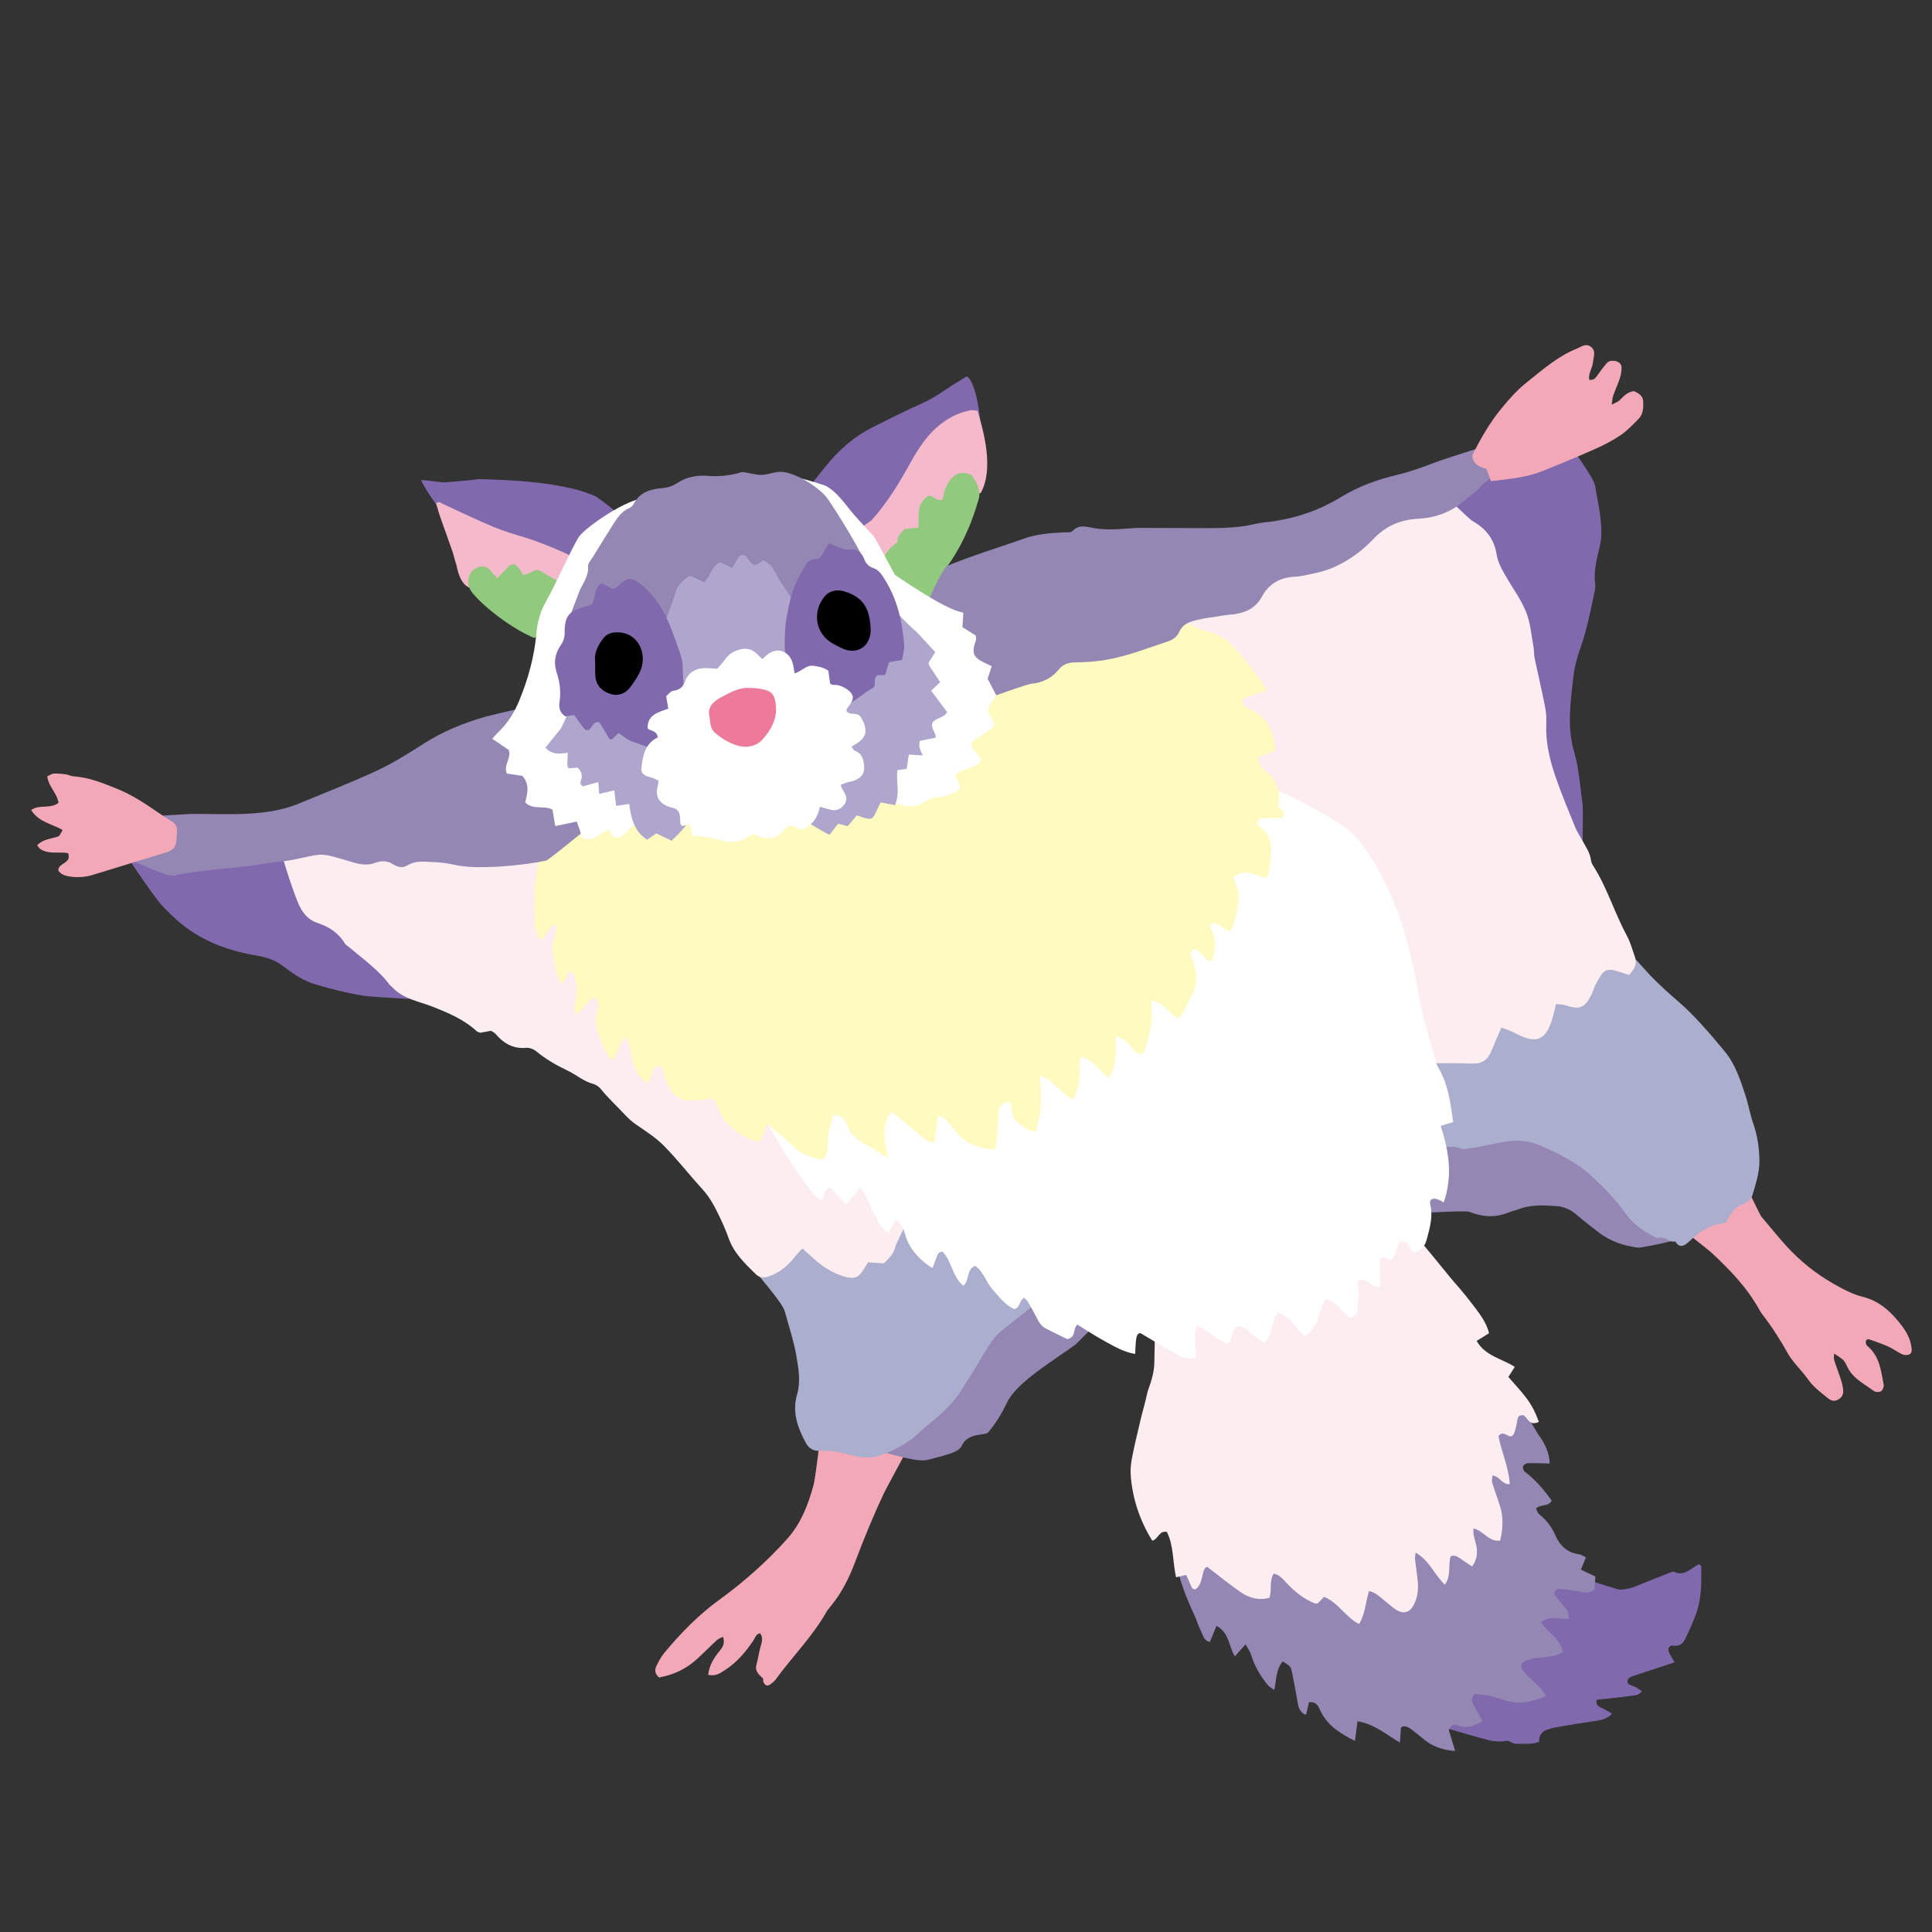<?xml version="1.0" encoding="iso-8859-1"?>
<!-- Generator: Adobe Illustrator 29.1.0, SVG Export Plug-In . SVG Version: 9.03 Build 55587)  -->
<svg version="1.1" id="&#x30EC;&#x30A4;&#x30E4;&#x30FC;_1"
	 xmlns="http://www.w3.org/2000/svg" xmlns:xlink="http://www.w3.org/1999/xlink" x="0px" y="0px" viewBox="0 0 283.46 283.46"
	 style="enable-background:new 0 0 283.46 283.46;" xml:space="preserve">
<rect x="0" y="0" width="283.46" height="283.46" fill="#333333" stroke="none"/>
<g>
	<path style="fill-rule:evenodd;clip-rule:evenodd;fill:#F3A8B8;" d="M103.902,245.72c0.191-1.523,0.919-2.579,1.733-3.567
		c0.47-0.567,0.731-1.128,0.452-1.999c-0.318,0.163-0.665,0.258-0.899,0.475c-0.999,0.916-1.945,1.891-2.948,2.804
		c-1.595,1.448-3.469,2.323-5.551,2.681c-0.618-0.523-0.666-1.112-0.379-1.69c0.331-0.671,0.688-1.355,1.164-1.926
		c2.408-2.895,5.007-5.563,8.09-7.802c3.592-2.606,6.921-5.569,9.899-8.877c2.056-2.284,3.14-5.087,3.921-8.022
		c0.307-1.152,1.384-10.682,1.74-11.86c1.238-0.234,16.754-2.189,16.667-2c-0.442,0.956-7.657,14.204-8.107,15.158
		c-1.574,3.332-2.965,6.739-4.264,10.19c-0.85,2.258-1.935,4.416-3.481,6.306c-0.238,0.292-0.493,0.577-0.679,0.9
		c-2.061,3.629-5.024,6.58-7.461,9.926c-0.215,0.295-0.534,0.525-0.835,0.745c-0.402,0.295-0.799,0.104-0.983-0.464
		c-0.045-0.137,0.044-0.359-0.032-0.436c-0.573-0.561-1.242-1.039-0.965-2.027c0.221-0.787,0.342-1.602,0.537-2.398
		c0.176-0.717,0.544-1.419,0.021-2.197c-0.614,0.055-0.733,0.634-0.995,1.029c-1.14,1.707-2.447,3.252-4.19,4.37
		C105.679,245.472,105.001,245.995,103.902,245.72z"/>
	<path style="fill-rule:evenodd;clip-rule:evenodd;fill:#8069AC;" d="M228.458,63.268c1.169,0.863,5.378,6.758,5.572,8.005
		c0.242,1.563,0.62,3.11,0.779,4.681c0.142,1.394,0.257,2.764-0.096,4.221c-0.433,1.794-0.914,3.646-0.671,5.567
		c0.073,0.575-0.112,1.194-0.235,1.781c-0.541,2.577-1.076,5.149-1.959,7.646c-0.474,1.338-0.852,2.746-1.009,4.152
		c-0.404,3.646-0.963,7.269,0.111,10.965c0.729,2.507,0.877,5.185,1.254,7.788c0.062,0.419-0.016,9.868-0.08,10.859
		c-0.81-1.536-7.971-9.215-8.333-10.333c-0.742-2.291-9.741-17.812-10-20.667c-0.226-2.484-3.748-24.245-4.334-24.666
		c1.437-1.442,9.293-5.765,11.334-6C224.559,66.835,228.066,63.4,228.458,63.268z"/>
	<path style="fill-rule:evenodd;clip-rule:evenodd;fill:#8069AC;" d="M209.125,239.267c1.907-0.705,16.474-9.123,16.667-9.666
		c0.474-0.029,11.33,3.604,11.773,3.616c0.925,0.027,1.776-0.204,2.622-0.559c1.593-0.666,3.205-1.284,4.812-1.912
		c0.202-0.08,0.477-0.206,0.632-0.131c1.267,0.617,2.139-0.186,3.071-0.799c0.184-0.12,0.383-0.216,0.563-0.315
		c0.137,0.116,0.338,0.205,0.34,0.296c0.011,2.255,0.088,4.528-0.662,6.694c-0.464,1.339-1.051,2.642-1.668,3.919
		c-0.33,0.684-0.814,1.192-1.784,1.031c-0.614-0.102-0.873,0.494-0.572,1.096c0.23,0.459,0.509,0.893,0.777,1.357
		c-2.16,0.71-4.213,1.383-6.26,2.064c-0.139,0.046-0.258,0.15-0.386,0.23c-0.329,0.202-0.36,0.768-0.03,0.942
		c0.329,0.173,0.695,0.274,1.026,0.445c0.261,0.134,0.491,0.323,0.869,0.579c-0.305,0.229-0.5,0.49-0.734,0.529
		c-0.96,0.162-1.932,0.264-2.9,0.377c-1.02,0.117-2.041,0.223-3.026,0.329c-0.169,0.875,0.374,1.016,0.847,1.242
		c0.46,0.221,0.893,0.497,1.418,0.792c-0.688,0.741-1.456,0.925-2.289,1.046c-2.004,0.291-4.002,0.629-6,0.969
		c-0.437,0.074-0.866,0.212-1.286,0.36c-0.797,0.28-1.155,0.882-1.121,1.746c-1.106,0.478-2.238,0.229-3.339,0.312
		c-0.616,0.047-0.994-0.595-1.683-0.419c-0.555,0.143-1.181,0.045-1.773,0.007c-0.803-0.053-14.538-4.091-15.237-4.845
		C204.394,250.342,209.462,240.301,209.125,239.267z"/>
	<path style="fill-rule:evenodd;clip-rule:evenodd;fill:#F3A8B8;" d="M269.098,198.588c-0.007,0.352-0.083,0.659-0.003,0.916
		c0.316,1.002,0.703,1.98,1.021,2.982c0.158,0.498,0.278,1.023,0.317,1.541c0.043,0.557-0.221,1.019-0.723,1.308
		c-0.521,0.299-1.018,0.216-1.466-0.15c-1.047-0.852-2.143-1.637-2.944-2.768c-0.646-0.915-1.432-1.732-2.133-2.609
		c-0.326-0.407-0.635-0.837-0.889-1.292c-1.102-1.963-2.302-3.861-3.69-5.638c-0.184-0.235-0.339-0.497-0.485-0.76
		c-1.817-3.262-4.372-5.9-7.085-8.409c-0.42-0.389-7.205-5.676-7.562-6.108c0.601-0.96,8.381-9.984,9.334-10.333
		c0.36,0.326,5.349,10.91,5.636,11.241c1.228,1.424,2.389,2.907,3.658,4.294c1.988,2.172,4.254,4.024,6.819,5.486
		c1.433,0.817,2.855,1.605,4.5,2.013c2.101,0.521,3.716,1.86,5.092,3.529c0.923,1.12,1.72,2.264,1.936,3.727
		c0.067,0.448,0.154,0.972-0.349,1.182c-0.291,0.121-0.737,0.077-1.035-0.061c-0.68-0.315-1.285-0.792-1.967-1.097
		c-0.952-0.426-1.943-0.762-2.928-1.11c-0.087-0.031-0.289,0.1-0.354,0.207c-0.066,0.111-0.065,0.291-0.033,0.429
		c0.032,0.137,0.11,0.292,0.217,0.379c1.791,1.472,2.003,3.618,2.387,5.674c0.055,0.3-0.136,0.804-0.373,0.954
		c-0.258,0.16-0.814,0.16-1.052-0.02c-1.425-1.067-3.108-1.828-3.935-3.605C270.506,199.4,270.386,199.455,269.098,198.588z"/>
	<path style="fill-rule:evenodd;clip-rule:evenodd;fill:#8069AC;" d="M47.125,121.602c0.351,2.103,18.094,23.482,19,25
		c-1.397,0.322-11.635-0.324-12.79-0.508c-2.375-0.378-4.697-0.97-6.998-1.646c-0.851-0.251-1.688-0.628-2.456-1.075
		c-0.908-0.527-1.736-1.191-2.599-1.8c-1.058-0.749-2.199-1.123-3.515-1.344c-4.041-0.682-7.874-2.012-11.11-4.647
		c-1.104-0.9-2.139-1.903-3.092-2.962c-0.856-0.953-5.867-7.996-6.107-9.351C18.2,122.995,45.112,121.57,47.125,121.602z"/>
	<path style="fill-rule:evenodd;clip-rule:evenodd;fill:#8069AC;" d="M125.625,85.101c-1.44-0.802-6.698-11.539-7.75-12.5
		c0.331-0.566,3.036-3.889,3.352-4.281c1.862-2.319,4.065-4.245,6.728-5.591c2.487-1.256,4.98-2.507,7.521-3.646
		c1.6-0.719,2.979-1.752,4.438-2.678c0.627-0.397,1.262-0.781,1.914-1.185c1.491,0.757,2.211,7.186,2.046,8.381
		c-0.281,0.116-7.054,5.455-9,8.25C133.631,73.638,127.726,83.361,125.625,85.101z"/>
	<path style="fill-rule:evenodd;clip-rule:evenodd;fill:#8069AC;" d="M92.375,77.101c-2.051,1.924-6.146,6.46-8.188,8.375
		c-0.208-0.09-14.521-7.268-18.062-9.125c-0.953-0.501-3.891-4.648-4.334-5.913c0.491-0.045,3.111,0.374,3.444,0.344
		c1.342-0.118,2.685-0.233,4.027-0.356c0.372-0.034,0.745-0.141,1.114-0.13c4.806,0.146,9.607,0.351,14.293,1.567
		c0.868,0.226,1.717,0.541,2.551,0.878C87.849,72.994,91.953,76.245,92.375,77.101z"/>
	<path style="fill-rule:evenodd;clip-rule:evenodd;fill:#FFFFFF;" d="M131.235,182.604c0.093-0.227,0.186-0.456,0.312-0.758
		c0.35,0.481,0.247,0.743-0.144,0.928C131.349,182.717,131.292,182.659,131.235,182.604z"/>
	<path style="fill-rule:evenodd;clip-rule:evenodd;fill:#9487B3;" d="M205.4,255.671c-2.063-1.2-3.777-2.743-6.227-3.129
		c-0.125,0.968-0.238,1.838-0.375,2.885c-2.115-1.078-3.994-2.198-5.032-4.353c-0.315-0.652-0.562-1.467-1.715-1.312
		c-0.138,0.58-0.285,1.205-0.438,1.849c-0.843-0.321-1.081-0.987-1.213-1.766c-0.25-1.481-0.529-2.96-0.828-4.433
		c-0.189-0.924-0.215-0.919-1.355-1.646c-1.023,1.129-0.922,2.626-1.259,4.178c-0.384-0.28-0.702-0.431-0.91-0.678
		c-1.134-1.335-1.978-2.831-2.505-4.513c-0.148-0.472-0.465-0.89-0.799-1.509c-0.611,0.692-1.08,1.227-1.573,1.785
		c-0.901-1.502-0.805-3.479-2.683-4.482c-0.357,0.859-0.659,1.586-0.974,2.346c-0.896-0.164-0.99-0.919-1.266-1.489
		c-0.324-0.673-0.596-1.374-0.852-2.076c-0.231-0.634-4.563-8.961-2.605-13.394c0.561-0.421,5.947-12.213,6.333-13
		c1.588,1.111,17.388,3.798,18.333,2.333c0.895-0.006,11.69-7.866,11.334-9c1.562-0.47,8.951-2.611,10-4.333
		c0.894-0.143,6.53,10.069,7,10.667c0.731,0.932,1.612,2.654,1.558,4.126c-1.124-0.026-2.165-0.08-3.204-0.052
		c-0.242,0.007-0.607,0.254-0.681,0.469c-0.073,0.217,0.064,0.645,0.254,0.786c1.577,1.186,2.823,2.659,3.941,4.251
		c-0.511,0.938-1.582,0.47-2.301,1.126c0.139,0.267,0.221,0.659,0.463,0.852c1.027,0.818,1.813,1.814,2.332,3.008
		c0.679,1.561,1.726,2.619,3.482,2.867c0.349,0.05,0.672,0.28,1.049,0.445c-0.255,0.627-0.472,1.164-0.735,1.817
		c0.742,0.353,1.404,0.669,2.125,1.013c-0.042,0.641-0.084,1.297-0.125,1.92c-0.798,0.59-1.578,0.441-2.418,0.256
		c-0.944-0.21-1.923-0.293-2.89-0.355c-0.464-0.03-0.74,0.639-0.441,1.02c0.555,0.708,1.188,1.36,1.696,2.101
		c0.22,0.32,0.212,0.796,0.315,1.236c-1.405,0.206-2.811-0.614-4.082,0.536c0.981,1.586,2.833,2.441,3.183,4.35
		c-1.857,1.25-4.259,0.339-6.02,1.638c-0.265,0.645,0.112,1.058,0.447,1.435c0.45,0.505,0.964,0.951,1.454,1.418
		c0.593,0.564,1.184,1.127,1.637,1.98c-2.067,0.923-4.049,1.277-6.151,0.588c-0.715-0.235-1.435-0.47-2.17-0.625
		c-0.723-0.152-1.466-0.203-2.108-0.287c-0.566,0.576-0.5,1.06-0.233,1.553c0.422,0.782,0.854,1.558,1.331,2.428
		c-1.19,0.74-2.278,1.15-3.494,0.661c-0.755-0.304-1.134-0.016-1.434,0.66c0.287,0.958,0.583,1.941,0.925,3.078
		c-1.798-0.129-3.246-0.62-4.51-1.649c-0.701-0.569-1.398-1.146-2.127-1.68c-0.229-0.168-0.545-0.235-0.834-0.295
		c-0.119-0.025-0.27,0.091-0.48,0.17C205.502,254.111,205.456,254.814,205.4,255.671z"/>
	<path style="fill-rule:evenodd;clip-rule:evenodd;fill:#FCEDF0;" d="M212.848,228.321c-0.436,1.259,0.139,2.806-0.867,4.182
		c-1.571-1.524-2.276-3.57-4.287-4.704c-0.043,0.473-0.113,0.736-0.085,0.989c0.126,1.12,0.325,2.232,0.411,3.354
		c0.089,1.139-0.045,2.261-0.581,3.302c-0.589,1.144-1.504,1.431-2.612,0.727c-0.633-0.401-1.173-0.943-1.771-1.401
		c-0.636-0.49-1.191-1.127-2.2-1.338c-0.496,1.62-0.532,3.312-1.451,4.85c-1.995-1.009-3.044-3.151-5.142-4.002
		c-0.336,0.35-0.634,0.659-0.93,0.967c-0.152,0-0.318,0.044-0.445-0.008c-1.645-0.655-2.975-1.75-4.169-3.031
		c-0.502-0.536-0.961-1.146-1.843-1.332c-0.694,1.121-0.228,2.409-0.636,3.552c-1.623,0.442-3.04-0.013-4.299-0.887
		c-1.597-1.11-3.105-2.35-4.797-3.642c-0.377-0.007-0.522,0.467-0.629,0.89c-0.221,0.87-0.316,1.785-1.091,2.39
		c-0.507,0.049-0.606-0.316-0.747-0.673c-0.186-0.477-0.418-0.933-0.65-1.442c-0.523,0.126-0.94,0.226-1.474,0.354
		c-0.515-2.239-0.323-4.625-1.357-6.667c-1.189-0.191-1.266,1.101-2.134,1.294c-1.778-2.842-2.831-5.95-3.146-9.295
		c-0.084-0.89-0.027-1.824,0.142-2.702c0.365-1.917,0.834-3.814,1.28-5.713c0.224-0.951,0.491-1.89,0.732-2.836
		c0.149-0.58,0.236-1.186,0.445-1.743c0.428-1.136,0.745-2.281,0.839-3.5c0.04-0.499,0.235-15.706,0.438-16.319
		c1.171,0.545,12.552-10.975,12.666-11.333c0.113-0.357,11.582-2.598,12.334-3.333c1.472,0.651,7.907,9.557,9.333,8.666
		c1.686,0.564,7.959,8.755,9.175,10.107c1.107,1.232,2.141,2.533,3.142,3.854c0.853,1.127,1.684,2.29,2.032,3.707
		c-0.665,0.411-1.212,0.749-1.822,1.129c1.271,2.245,3.713,2.592,5.595,3.814c-0.352,0.553-0.628,0.985-0.94,1.477
		c0.884,1.023,1.808,2.001,2.62,3.061c0.818,1.065,1.409,2.269,1.851,3.529c-0.681,0.339-1.149,0.215-1.549-0.223
		c-0.199-0.218-0.36-0.479-0.584-0.666c-0.259-0.218-0.861-0.026-0.947,0.299c-0.115,0.433-0.159,0.886-0.263,1.322
		c-0.085,0.361-0.195,0.719-0.331,1.064c-0.05,0.125-0.205,0.207-0.302,0.299c-0.645,0.192-1.171-0.907-1.957-0.032
		c0.438,2.303,1.516,4.572,1.667,7.061c-1.184,0.126-1.44-1.188-2.539-1.249c-0.021,0.335-0.139,0.697-0.049,0.999
		c0.346,1.152,0.776,2.281,1.143,3.43c0.541,1.696,0.456,3.396,0.029,5.12c-1.681,0.221-2.416-1.462-3.906-1.784
		c-0.146,1.047,0.376,1.934,0.478,2.876c0.101,0.927-0.025,1.801-0.673,2.699c-0.492-0.32-0.988-0.624-1.463-0.959
		C214.04,228.521,213.591,228.088,212.848,228.321z"/>
	<path style="fill-rule:evenodd;clip-rule:evenodd;fill:#9487B3;" d="M204.125,177.934c0.255-1.25-3.745-20.129-3.667-21.333
		c0.942,0.287,26.998,4.342,30.667,6.333c3.589,1.948,10.562,7.338,12,8.334c0.357,0.246,4.041,9.729,4.333,10
		c-0.2,0.581-6.724,1.825-7.07,1.785c-2.128-0.243-4.105-0.919-5.823-2.228c-1.136-0.864-2.261-1.746-3.344-2.674
		c-0.84-0.72-1.822-1.124-2.868-1.196c-1.792-0.124-3.605-0.238-5.354,0.394c-0.564,0.205-1.156,0.336-1.711,0.562
		c-1.923,0.783-3.815,0.641-5.701-0.114C214.826,177.491,205.097,178.311,204.125,177.934z"/>
	<path style="fill-rule:evenodd;clip-rule:evenodd;fill:#9487B3;" d="M164.458,190.602c-0.453,0.432-6.436,6.493-6.666,6.666
		c-2.702,2.033-8.496,5.389-9.982,8.401c-0.8,1.622-1.675,3.197-2.95,4.62c-0.312,0.059-0.676,0.137-1.043,0.188
		c-1.151,0.167-2.164,0.454-2.733,1.683c-0.213,0.464-0.875,0.827-1.41,1.015c-1.203,0.422-2.447,0.739-3.689,1.037
		c-1.741,0.416-7.84-1.581-9.859-2.277c2.474-2.112,12.145-19.829,13-21.333c0.948-1.668,12.897-6.482,13.333-6.667
		C153.367,185.425,162.727,189.755,164.458,190.602z"/>
	<path style="fill-rule:evenodd;clip-rule:evenodd;fill:#ACAECE;" d="M202.125,146.601c0.87,0.107,29.907-12.802,30.667-13.667
		c0.36,0.304,9.055,9.892,9.348,10.193c1.255,1.298,2.583,2.511,3.955,3.688c2.576,2.214,4.763,4.816,6.93,7.419
		c1.568,1.883,2.313,4.198,3.064,6.483c0.444,1.354,0.677,2.781,1.146,4.126c0.632,1.806,0.894,3.7,0.904,5.544
		c0.01,1.68-0.567,3.386-1.043,5.034c-0.142,0.489-0.751,1.003-1.263,1.194c-1.322,0.495-2.025,1.491-2.595,2.817
		c-2.183,0.109-3.878,1.28-5.443,2.744c-0.606,0.566-1.351,1.065-1.992-0.036c-0.915,0.247-1.57-0.915-2.534-0.471
		c-0.101,0.045-0.289-0.061-0.42-0.13c-1.601-0.851-3.14-1.822-4.2-3.314c-1.403-1.976-3.045-3.703-4.797-5.368
		c-1.555-1.477-3.302-2.587-5.19-3.539c-4.376-2.205-5.495-2.357-10.172-1.368c-1.171,0.248-2.351,0.474-3.538,0.624
		c-0.405,0.052-0.845-0.16-1.23-0.244c-0.032-0.26-9.659,0.327-9.597,0.269C205.363,167.439,202.191,147.197,202.125,146.601z"/>
	<path style="fill-rule:evenodd;clip-rule:evenodd;fill:#ACAECE;" d="M157.792,186.602c-0.41,0.451-10.27,8.154-10.771,8.573
		c-1.118,0.938-1.893,2.119-2.623,3.356c-1.071,1.813-2.176,3.608-3.309,5.384c-1.02,1.6-2.333,2.95-3.771,4.178
		c-0.803,0.684-1.656,1.315-2.411,2.05c-1.654,1.611-3.636,2.635-5.782,3.399c-1.497,0.531-3.02,0.281-4.449-0.097
		c-1.478-0.392-2.933-0.669-4.449-0.583c-0.961,0.057-1.607-0.429-2.013-1.19c-1.191-2.227-2.028-4.5-1.258-7.118
		c0.54-1.843,0.204-3.77-0.111-5.6c-0.38-2.212-1.108-4.364-1.7-6.538c-0.381-1.398-4.178-5.536-5.02-6.814
		c2.006-0.89,7.226-11.985,8.667-13.667c0.53,0.456,15.574-4.111,16-4.667C136.639,168.5,157.654,186.344,157.792,186.602z"/>
	<path style="fill-rule:evenodd;clip-rule:evenodd;fill:#FCEDF0;" d="M239.006,143.045c-0.777-0.243-1.479-0.492-2.197-0.68
		c-0.811-0.211-1.492-0.01-1.936,0.758c-0.265,0.455-0.556,0.895-0.794,1.363c-0.169,0.331-0.25,0.709-0.406,1.049
		c-1.149,2.514-1.896,2.609-4.011,1.951c-0.406-0.127-0.857-0.109-1.373-0.169c-0.142,0.599-0.237,1.108-0.385,1.601
		c-0.192,0.643-0.359,1.309-0.657,1.904c-0.769,1.531-1.709,1.959-3.33,1.468c-0.785-0.238-1.506-0.68-2.266-1.012
		c-0.399-0.174-0.815-0.307-1.379-0.515c-0.267,0.621-0.496,1.153-0.725,1.686c-0.325,0.759-0.602,1.543-0.986,2.27
		c-0.455,0.86-1.215,1.311-2.212,1.311c-0.452,0-0.907,0.036-1.354-0.006c-0.672-0.065-5.512,0.011-6.202-0.09
		c-1.729-1.651-9.207-5.812-9.667-8c-0.943-4.49-30.22-34.283-31-36c0.716-0.017-6.66-20.388-7-20.666
		c0.161-0.57,17.752-4.352,18-4.334c1.171,0.086,7.644-4.817,8.667-5c1.258-0.224,21.168-8.92,22.666-9.666
		c1.081-0.538,4.671,3.663,5.649,4.218c1.884,1.066,3.11,2.601,3.452,4.754c0.206,1.298,0.815,2.353,1.473,3.478
		c0.975,1.668,2.132,3.272,2.861,5.042c0.646,1.565,0.764,3.351,1.083,5.048c0.11,0.588,0.066,1.206,0.188,1.79
		c0.489,2.349,1.045,4.683,1.514,7.034c0.16,0.805,0.229,1.647,0.189,2.466c-0.127,2.756,0.492,5.384,1.379,7.941
		c0.86,2.485,1.885,4.916,2.874,7.357c0.252,0.621,0.643,1.188,0.963,1.785c0.532,0.99,1.216,1.906,1.349,3.079
		c0.031,0.286,0.194,0.573,0.354,0.825c2.028,3.195,3.092,6.854,4.886,10.166c0.532,0.979,0.824,2.091,1.201,3.152
		C240.219,141.373,239.867,142.163,239.006,143.045z"/>
	<path style="fill-rule:evenodd;clip-rule:evenodd;fill:#FCEDF0;" d="M131.404,182.774c-0.218,1.099-0.916,1.863-1.773,2.585
		c-0.357-0.023-0.726-0.047-1.095-0.07c-0.364-0.024-0.73-0.048-1.188-0.077c-0.286,0.466-0.537,0.92-0.833,1.344
		c-0.615,0.885-1.263,1.077-2.301,0.822c-1.729-0.422-3.199-1.305-4.526-2.451c-0.623-0.536-1.225-1.1-1.956-1.76
		c-0.381,0.417-0.75,0.758-1.047,1.15c-1.023,1.359-2.274,2.4-3.901,2.959c-0.692,0.237-1.33,0.224-1.885-0.32
		c-1.6-1.566-3.227-3.101-4-5.301c-0.374-1.064-0.831-2.101-1.317-3.118c-0.682-1.422-1.397-2.815-2.482-4.007
		c-1.924-2.112-3.683-4.379-5.682-6.412c-1.199-1.22-2.695-2.156-4.112-3.141c-0.625-0.434-1.148-0.913-1.667-1.472
		c-1.16-1.251-2.426-2.4-3.499-3.738c-0.269-0.336-0.704-0.631-1.116-0.739c-1.423-0.377-2.507-1.367-3.789-1.972
		c-1.644-0.773-3.176-1.669-4.578-2.823c-0.377-0.31-0.984-0.539-1.457-0.496c-1.93,0.175-3.33-0.671-4.514-2.066
		c-0.14-0.164-0.367-0.256-0.631-0.433c-0.523,0.093-1.103,0.198-1.598,0.288c-0.233-0.097-0.4-0.12-0.503-0.215
		c-1.858-1.721-4.116-2.672-6.44-3.593c-2.055-0.814-4.388-1.133-5.988-2.908c-0.1-0.111-0.258-0.173-0.344-0.292
		c-1.619-2.215-3.865-3.754-5.911-5.511c-0.229-0.195-0.532-0.344-0.679-0.587c-0.939-1.578-2.359-2.461-4.062-3.025
		c-1.195-0.397-1.994-1.278-2.561-2.407c-0.813-1.615-3.647-10.097-3.511-12.054c1.505-0.58,39.839-4.022,41.667-4.333
		c0.081,0.405,18.192,23.213,20.333,24.333c0.348-0.335,36.027,25.628,36.777,25.501
		C139.292,166.491,131.349,182.717,131.404,182.774z"/>
	<path style="fill-rule:evenodd;clip-rule:evenodd;fill:#FFFFFF;" d="M166.542,198.654c-1.748-0.312-3.093-1.127-4.447-1.868
		c-1.376-0.751-2.689-1.622-4.022-2.436c-0.724,0.604-0.104,1.839-1.49,2.125c-0.912-0.451-2.056-0.997-3.182-1.579
		c-0.707-0.364-1.047-1.047-1.39-1.729c-0.372-0.737-0.783-1.455-1.199-2.17c-0.107-0.187-0.297-0.326-0.549-0.592
		c-0.697,0.337-0.536,1.427-1.468,1.66c-1.323-0.593-2.215-1.785-3.205-2.919c-0.931-1.068-1.28-2.564-2.515-3.426
		c-1.329,0.543-0.8,2.065-1.715,2.926c-1.661-1.292-1.699-3.627-3.059-4.998c-0.596,0-0.72,0.359-0.853,0.714
		c-0.207,0.562-0.421,1.122-0.635,1.689c-1.869-1.105-3.422-2.923-3.951-4.73c-0.258-0.878-0.519-1.713-1.439-2.366
		c-0.352,0.663-0.673,1.267-1.038,1.95c-1.255-0.803-1.707-2.027-2.303-3.134c-0.598-1.11-0.861-2.398-1.861-3.52
		c-0.714,0.871-1.355,1.653-2.067,2.52c-0.833-0.899-1.591-1.72-2.328-2.519c-1.132,0.144-0.62,1.312-1.298,1.779
		c-0.844-0.184-1.252-0.953-1.75-1.573c-1.07-1.336-10.987-15.524-10.321-21.191c0.448,0.029,33.348-7.841,34.334-10.333
		c0.32,0.159,14.905-7.036,16-11.667c0.456-0.195,21.346-16.829,21.666-17.666c3.534,0.194,15.82,6.306,18.277,9.01
		c2.375,2.613,3.979,5.599,5.37,8.818c2.113,4.885,3.303,9.995,4.177,15.188c0.542,3.215,1.631,6.254,2.46,9.376
		c0.095,0.357,0.318,0.682,0.498,1.013c1.277,2.369,1.594,4.972,1.972,7.617c-0.628,0.191-1.156,0.354-1.837,0.562
		c1.218,3.729,1.787,7.38,0.446,11.229c-0.331-0.172-0.57-0.324-0.83-0.425c-0.78-0.304-1.331,0.001-1.15,0.725
		c0.427,1.697-0.028,3.283-0.438,4.877c-0.268,1.04-0.721,1.986-1.96,2.138c-0.716-0.459-0.692-1.638-1.878-1.615
		c-0.784,0.666-0.634,1.907-1.362,2.688c-0.335,0.236-0.507-0.133-0.755-0.23c-0.575-0.229-0.957-0.084-0.982,0.437
		c-0.032,0.668,0.036,1.341,0.049,2.013c0.014,0.586,0.014,1.171,0.018,1.809c-1.072,0.053-1.616-0.67-2.33-1.015
		c-0.224-0.108-0.573-0.083-0.808,0.015c-0.143,0.06-0.288,0.407-0.243,0.574c0.322,1.203,0.102,2.4,0.021,3.599
		c-0.036,0.55-0.224,1.02-0.885,1.328c-1.474-0.429-1.88-2.538-3.81-2.645c-1.097,1.632-0.923,4.099-3.036,5.296
		c-1.371-0.944-1.939-2.89-3.955-3.331c-0.186,0.312-0.468,0.646-0.598,1.031c-0.24,0.71-0.35,1.467-0.597,2.174
		c-0.141,0.404-0.449,0.75-0.682,1.121c-1.615-0.465-2.346-2.257-3.989-2.412c-1.082,0.554-0.677,1.849-1.475,2.623
		c-1.588-0.601-2.801-1.909-4.494-2.669c-0.513,1.65-0.23,3.122-0.136,4.654c-0.989,0.305-1.882,0.035-2.64-0.367
		c-1.855-0.982-3.644-2.097-5.56-3.217c-0.468,0.023-0.565,0.508-0.625,0.943C166.602,197.175,166.596,197.83,166.542,198.654z"/>
	<path style="fill-rule:evenodd;clip-rule:evenodd;fill:#FFFAC0;" d="M185.927,101.278c-1.285,0.43-2.283,0.745-3.265,1.102
		c-0.459,0.168-0.539,0.819-0.145,1.106c0.362,0.265,0.747,0.509,1.15,0.704c2.017,0.978,2.982,2.672,3.315,4.804
		c0.056,0.364,0.089,0.733,0.139,1.156c-0.877,0.325-1.69,0.624-2.501,0.925c-0.068,1.128,0.603,1.66,1.228,2.171
		c1.631,1.333,2.129,3.017,1.684,5.071c0.233,0.505,1.232,0.739,0.638,1.667c-1.003,0.014-2.044-0.003-3.079,0.066
		c-0.221,0.015-0.486,0.309-0.604,0.539c-0.072,0.139,0.03,0.511,0.167,0.595c1.933,1.204,2.006,3.034,1.734,4.991
		c-0.094,0.67-0.164,1.345-0.282,2.011c-0.036,0.2-0.199,0.377-0.354,0.659c-1.593-0.429-3.209-1.559-4.811-0.096
		c0.289,0.941,0.795,1.852,0.795,2.762c-0.002,1.257-0.346,2.522-0.623,3.766c-0.106,0.478-0.435,0.906-0.695,1.426
		c-0.737-0.465-1.357-0.885-2.009-1.245c-0.163-0.09-0.549-0.072-0.621,0.037c-0.138,0.205-0.25,0.591-0.145,0.765
		c0.888,1.494,0.654,3.029,0.245,4.579c-0.013,0.052-0.116,0.078-0.247,0.158c-0.149-0.043-0.399-0.046-0.546-0.171
		c-0.342-0.289-0.635-0.636-0.948-0.959c-0.31-0.32-0.61-0.759-1.129-0.508c-0.567,0.277-0.304,0.753-0.157,1.172
		c0.074,0.213,0.163,0.421,0.232,0.637c0.546,1.714,0.637,3.408-0.322,5.016c-0.645,1.077-0.909,2.393-1.905,3.25
		c-1.374-0.825-2.163-2.366-3.952-2.647c0.026,1.042,0.112,1.927,0.052,2.802c-0.056,0.82-0.227,1.64-0.42,2.441
		c-0.21,0.864-0.505,1.707-0.739,2.476c-0.624,0.3-0.98,0.019-1.297-0.311c-0.47-0.489-0.88-1.042-1.384-1.489
		c-0.305-0.271-0.74-0.394-1.312-0.683c-0.267,2.143,0.145,4.229-1.108,6.119c-1.395-1-2.309-2.497-3.835-3.061
		c-0.522,0.23-0.537,0.571-0.505,0.976c0.142,1.746,0.027,3.456-0.86,5.175c-0.322-0.141-0.691-0.211-0.944-0.424
		c-0.859-0.725-1.654-1.53-2.523-2.244c-0.381-0.314-0.878-0.484-1.488-0.809c0.304,2.909,0.312,5.578-0.639,8.235
		c-1.241-0.008-1.935-0.866-2.736-1.479c-0.91-0.695-0.56-1.966-1.055-2.909c-0.948,0.193-1.505,0.581-1.589,1.456
		c-0.064,0.671-0.079,1.35-0.149,2.02c-0.124,1.174,0.045,2.395-0.48,3.604c-2.162-0.125-4.002-0.811-5.446-2.395
		c-0.559-0.612-1.047-1.285-1.59-1.911c-0.192-0.222-0.438-0.409-0.685-0.571c-0.104-0.067-0.276-0.028-0.549-0.046
		c-0.179,1.236-0.355,2.468-0.556,3.856c-0.459-0.115-0.851-0.114-1.116-0.297c-0.553-0.378-1.036-0.858-1.556-1.287
		c-1.153-0.954-2.311-1.901-3.536-2.908c-1.864,2.08-0.911,4.339-0.659,6.788c-0.844-0.558-1.425-0.97-2.033-1.339
		c-0.64-0.388-1.357-0.663-1.945-1.113c-0.77-0.591-1.473-1.251-1.849-2.229c-0.324-0.845-0.862-1.6-2.096-1.664
		c-0.411,1.176-0.728,2.371-0.81,3.633c-0.043,0.676-0.067,1.361-0.202,2.022c-0.066,0.329-0.359,0.613-0.572,0.954
		c-1.645-0.33-3.11-0.799-4.302-1.962c-0.912-0.894-1.901-1.71-2.866-2.549c-0.269-0.231-0.573-0.422-1.028-0.753
		c-0.333,0.911-0.609,1.665-0.938,2.565c-0.387-0.061-0.836-0.053-1.214-0.211c-2.307-0.961-4.142-2.425-5.068-4.848
		c-0.208-0.548-0.432-1.142-1.142-1.264c-1.087,0.381-4.04,0.672-5.193-0.509c-1.17-1.196-1.365-2.801-2.009-4.28
		c-1.617,0.176-1.113,1.819-1.946,2.565c-1.333-0.76-1.877-2.061-2.259-3.449c-0.158-0.574-0.128-1.198-0.275-1.777
		c-0.122-0.479-0.378-0.925-0.684-1.642c-0.353,0.499-0.606,0.751-0.729,1.056c-0.334,0.828-0.501,1.734-1.271,2.462
		c-0.97-1.051-1.438-2.29-1.891-3.56c-0.472-1.316-0.709-2.602-0.195-3.965c0.215-0.572,0.161-0.595-0.376-1.748
		c-1.234,0.413-1.571,1.9-2.841,2.508c-0.306-0.771-0.209-1.42-0.039-2.055c0.305-1.129,0.186-2.247-0.068-3.354
		c-0.074-0.326-0.339-0.609-0.523-0.924c-1.086,0.246-0.617,1.631-1.625,1.833c-0.641-1.366-0.804-2.862-1.102-4.332
		c-0.299-1.47,0.512-2.784,0.484-4.16c-0.403-0.231-0.606-0.099-0.801,0.187c-0.421,0.621-0.868,1.222-1.271,1.787
		c-0.606,0.026-0.648-0.428-0.754-0.745c-0.165-0.493-0.321-1.015-0.337-1.528c-0.127-3.85-0.009-7.681,1.078-11.416
		c0.124-0.428,0.343-0.827,0.556-1.333c1.195-0.322,2.673-11.538,4.057-11.509c0.001,0.673,23.906-0.263,25.667-1
		c0.388-0.163,19.361-8.069,19-9.333c-0.058-0.2,35.241-11.447,35.666-12.333c0.714-1.481,11.301,3.762,12.591,4.025
		c1.433,0.291,2.701,1.031,3.707,2.06C182.651,96.622,184.275,98.788,185.927,101.278z"/>
	<path style="fill-rule:evenodd;clip-rule:evenodd;fill:#9487B3;" d="M221.125,64.602c0.669,1.235-0.719,2.591,0.667,3
		c0.032,0.704-4.775,3.482-4.748,4.061c-0.93,0.759-1.789,1.488-2.678,2.182c-1.841,1.433-3.964,2.144-6.268,2.261
		c-2.604,0.132-4.778,1.051-6.596,2.972c-1.716,1.813-3.715,3.269-6.054,4.255c-1.48,0.623-3.028,0.869-4.57,1.189
		c-0.293,0.062-0.598,0.074-0.898,0.089c-2.115,0.105-3.79,0.994-4.803,2.881c-1.061,1.975-2.826,2.549-4.87,2.709
		c-0.743,0.059-1.479,0.216-2.219,0.328c-0.584,0.09-1.178,0.146-1.754,0.275c-1.302,0.293-2.675,0.476-3.326,1.919
		c-0.33,0.732-0.939,1.149-1.689,1.396c-3.001,0.99-5.952,2.169-9.081,2.7c-1.471,0.25-2.979,0.344-4.472,0.367
		c-0.98,0.015-1.771,0.243-2.387,1.007c-1.053,1.305-2.432,1.972-4.086,2.129c-0.598,0.059-6.271,2.095-6.836,2.281
		c-1.27,0.419-6.863-1.435-7.666-2.334c0.038-1.173-2.298-4.159-2.667-4.333c-0.457-0.212-2.235-7.986-2-8.333
		c0.693-1.021,3.958-3.048,5-3.667c2.66-1.582,10.045-3.792,12.95-4.859c1.926-0.709,3.954-0.871,5.986-0.975
		c0.441-0.021,1.059,0.063,1.283-0.184c0.82-0.905,1.818-0.703,2.735-0.511c2.029,0.427,4.042,0.238,6.065,0.088
		c0.226-0.017,0.451-0.043,0.675-0.042c2.938,0.008,5.876,0.021,8.813,0.027c2.854,0.006,5.709,0.069,8.521-0.61
		c0.873-0.212,1.787-0.26,2.68-0.389c3.547-0.52,6.855-1.679,9.924-3.562c2.585-1.586,5.411-2.581,8.363-3.286
		c1.748-0.417,3.459-1.028,5.138-1.678C211.537,67.46,219.559,64.829,221.125,64.602z"/>
	<path style="fill-rule:evenodd;clip-rule:evenodd;fill:#9487B3;" d="M82.093,103.01c-0.104,0.916,8.423,13.338,8.292,15.22
		c-0.577,0.237-9.763,7.931-10.26,8.038c-3.147,0.684-10.16,1.404-13.457,0.611c-1.092-0.265-2.236-0.363-3.363-0.41
		c-1.186-0.051-2.406-0.198-3.515,0.491c-0.727,0.451-1.471,0.241-2.138-0.169c-0.845-0.518-1.697-0.536-2.593-0.201
		c-1.115,0.418-2.186,0.252-3.309-0.083c-5.203-1.551-4.072-1.282-8.818-0.352c-1.249,0.246-2.539,0.276-3.792,0.504
		c-4.508,0.817-9.123,0.802-13.609,1.814c-1.093,0.248-7.503-2.757-8.406-3.539c0.707-0.732,4.104-3.647,3.333-5
		c0.545-0.104,7.144-0.515,7.547-0.517c2.937-0.021,5.882,0.138,8.804-0.059c2.383-0.16,4.764-0.515,7.038-1.459
		c3.756-1.56,7.541-3.035,11.241-4.735c2.482-1.143,4.768-2.579,7.049-4.039c2.815-1.801,5.858-3.048,9.056-3.964
		C71.845,104.976,81.287,102.692,82.093,103.01z"/>
	<path style="fill-rule:evenodd;clip-rule:evenodd;fill:#F5B9CC;" d="M129.874,85.111c-1.031-0.811-5.155-5.061-5.871-6.08
		c0.153-0.258,3.68-2.492,3.865-2.699c2.275-2.53,4.03-5.398,5.67-8.369c1.268-2.3,2.714-4.514,4.936-6.079
		c1.19-0.839,2.476-1.418,3.898-1.681c0.345-0.065,0.719,0.033,1.046,0.054c0.905,3.026,2.457,8.594,0.457,12.094
		c-0.482-0.184-3.786,3.89-4.25,3.75C137.476,75.45,130.343,84.18,129.874,85.111z"/>
	<path style="fill-rule:evenodd;clip-rule:evenodd;fill:#F5B9CC;" d="M84.625,90.351c-1.016-0.734-10.242-3.132-10.5-3
		c-2.009-0.874-3.319-3.568-4.75-1c-2-0.25-2.313-3.223-2.427-3.532c-0.231-0.633-0.356-1.304-0.577-1.941
		c-0.59-1.707-1.216-3.402-1.81-5.106c-0.221-0.634-0.393-1.284-0.578-1.904c0.42-0.438,0.706-0.057,1.013,0.082
		c2.465,1.121,4.899,2.311,7.396,3.352c1.592,0.663,3.262,1.148,4.917,1.64c1.305,0.387,6.764,2.502,7.815,3.411
		C85.836,82.963,85.222,88.926,84.625,90.351z"/>
	<path style="fill-rule:evenodd;clip-rule:evenodd;fill:#F3A8B8;" d="M239.736,57.383c0.739,0.346,1.316,0.705,1.349,1.498
		c0.036,0.911,0.023,1.854-0.657,2.551c-0.838,0.858-1.68,1.752-2.663,2.422c-1.173,0.799-2.465,1.454-3.766,2.034
		c-2.538,1.129-5.107,2.195-7.688,3.226c-2.392,0.954-4.933,1.173-7.558,1.478c-0.245-0.646-0.448-1.181-0.689-1.818
		c-0.997-0.237-1.945-0.664-2.056-1.958c1.195-2.404,2.52-4.734,4.243-6.843c1.149-1.406,2.336-2.756,3.758-3.88
		c2.298-1.817,4.494-3.789,7.267-4.91c0.684-0.278,1.351-0.859,2.102-0.329c0.856,0.604,0.407,1.517,0.338,2.298
		c-0.077,0.865-0.706,1.642-0.556,2.562c0.765,0.14,1-0.367,1.307-0.787c0.396-0.543,0.792-1.087,1.227-1.598
		c0.314-0.367,0.752-0.453,1.234-0.373c0.593,0.099,1.014,0.464,0.991,1.03c-0.021,0.517-0.104,1.05-0.265,1.539
		c-0.282,0.854-0.665,1.676-0.967,2.524c-0.115,0.325-0.122,0.688-0.226,1.325c0.553-0.296,0.909-0.396,1.141-0.625
		C238.192,58.164,238.722,57.516,239.736,57.383z"/>
	<path style="fill-rule:evenodd;clip-rule:evenodd;fill:#F3A8B8;" d="M4.575,118.844c1.221-0.878,2.772-0.097,4.028-1.067
		c-0.09-0.277-0.161-0.618-0.306-0.925c-0.445-0.938-1.204-1.731-1.365-2.942c0.339-0.152,0.649-0.396,0.973-0.414
		c0.596-0.032,1.2,0.043,1.794,0.123c0.367,0.05,0.719,0.258,1.086,0.282c2.292,0.152,4.351,1.007,6.458,1.857
		c2.13,0.86,3.981,2.096,5.839,3.371c0.675,0.465,1.351,0.936,2.06,1.341c0.597,0.339,0.864,0.807,0.829,1.469
		c-0.023,0.451-0.057,0.901-0.081,1.354c-0.051,0.945-0.54,1.481-1.455,1.756c-3.603,1.08-7.188,2.208-10.785,3.304
		c-1.168,0.357-2.363,0.43-3.573,0.219c-0.605-0.107-1.147-0.309-1.509-0.82c-0.101-1.188,2.023-1.02,1.416-2.589
		c-1.306-0.234-2.808,0.234-4.073-0.604c-0.17-0.114-0.278-0.323-0.463-0.547c0.816-0.825,1.871-0.944,2.862-1.211
		c0.398-0.108,0.395-0.12,0.877-1.033C7.625,120.878,5.632,120.598,4.575,118.844z"/>
	<path style="fill-rule:evenodd;clip-rule:evenodd;fill:#91C97E;" d="M134.125,90.351c-2.173-0.996-4.645-3.365-6.25-5
		c0.056-0.856,1.75-4.5,3.769-5.768c-0.041-0.747,0.444-1.411,1.122-1.966c0.586-0.062,1.238-0.131,2.01-0.212
		c-0.01-0.527-0.046-0.956-0.02-1.38c0.036-0.592,0.008-1.224,0.212-1.761c0.202-0.527,0.58-1.067,1.028-1.401
		c0.496-0.369,0.959,0.168,1.42,0.387c0.191,0.092,0.428,0.089,0.756,0.151c0.11-0.264,0.286-0.51,0.311-0.771
		c0.086-0.856,0.461-1.584,0.954-2.251c0.692-0.938,1.698-1.218,2.792-0.803c0.201,0.077,0.436,0.213,0.53,0.387
		c0.559,1.028,1.21,1.929,0.814,3.323c-0.912,3.209-2.19,6.219-4.023,8.997c-0.206,0.311-0.424,0.638-0.708,0.87
		c-0.709,0.575-2.828,5.367-3.217,6.196C135.542,89.527,134.42,90.129,134.125,90.351z"/>
	<path style="fill-rule:evenodd;clip-rule:evenodd;fill:#91C97E;" d="M78.375,93.601c-2.96-1.229-6.995-4.167-8.977-6.508
		c-0.556-0.655-0.865-1.415-0.639-2.295c0.223-0.868,0.753-1.448,1.651-1.647c0.763-0.17,1.296,0.169,1.733,0.762
		c0.209,0.285,0.471,0.533,0.83,0.933c0.594-0.634,1.074-1.175,1.586-1.684c0.518-0.513,1.013-0.482,1.515,0.123
		c0.28,0.338,0.471,0.752,0.706,1.141c0.605-0.25,0.947-0.371,1.271-0.53c0.415-0.205,0.865-0.428,1.267-0.111
		c0.499,0.398,5.803,3.052,5.664,3.684c-0.064,0.29,1.506,3.606,1.392,3.884c-0.716,1.73-2.773,0.772-3.5,2.5
		C82.791,94.05,78.648,93.196,78.375,93.601z"/>
	<path style="fill-rule:evenodd;clip-rule:evenodd;fill:#FFFFFF;" d="M92.125,79.601c-0.729,1.131,2.268,19.622,1.75,20.75
		c-0.513,1.114,0.003,14.468,0.5,14.5c0.896,1.353,0.5,4.75-2.922,7.653c-0.421,0.369-0.952,0.617-1.426,0.267
		c-0.323-0.24-0.46-0.737-0.647-1.064c-1.456,0.545-2.31,1.845-3.919,1.281c-0.247-0.737-0.528-1.568-0.827-2.454
		c-1.051,0.22-2.046,0.428-3.171,0.664c-0.148-0.892-0.278-1.668-0.401-2.408c-1.283-0.685-2.847,0.12-4.007-1.069
		c0.31-1.266,0.72-2.605-0.42-3.882c-0.682-0.104-1.48-0.224-2.261-0.342c-0.581-1.253,0.707-2.213,0.258-3.468
		c-0.698-0.474-1.493-1.015-2.409-1.636c0.298-0.335,0.511-0.611,0.762-0.849c1.437-1.353,2.463-2.948,3.213-4.786
		c1.288-3.157,2.197-6.379,2.495-9.789c0.144-1.642,0.562-3.241,1.408-4.714c1.458-2.535,3.297-6.881,4.774-9.404
		c0.801-1.37,7.5-6,10-5.75C94.97,73.21,92.029,79.491,92.125,79.601z"/>
	<path style="fill-rule:evenodd;clip-rule:evenodd;fill:#FFFFFF;" d="M123.875,79.601c4.064,2.067,13.479,9.543,17.468,10.292
		c-0.043,0.657-0.09,1.373-0.139,2.126c0.699,0.436,1.322,0.822,1.949,1.212c0.018,0.265,0.104,0.509,0.038,0.698
		c-0.684,1.921-0.488,2.531,1.602,3.479c0.201,0.09,0.398,0.188,0.717,0.34c-0.206,0.627-0.405,1.238-0.607,1.855
		c0.447,0.847,0.896,1.692,1.292,2.443c-0.479,0.777-1.126,1.379-1.173,2.023c-0.045,0.649,0.508,1.337,0.848,2.123
		c-0.142,0.722-0.883,1.023-1.475,1.449c-0.607,0.436-1.238,0.837-1.857,1.252c-0.148,1.206,1.049,1.613,1.432,2.64
		c-0.258,0.586-0.863,0.832-1.482,1.089c-0.751,0.312-1.632,0.353-2.344,1.126c0.244,0.542,0.506,1.124,0.767,1.707
		c-0.075,0.119-0.122,0.276-0.228,0.352c-0.938,0.657-1.92,1.118-3.123,1.151c-0.633,0.018-1.336,0.301-1.863,0.671
		c-0.865,0.604-1.752,0.733-2.79,0.621c-4.78-0.9-8.512-5.354-8.28-6.4c0.164-0.061,2.672-7.449,1.923-8.745
		C126.543,102.064,124.91,81.837,123.875,79.601z"/>
	<path style="fill-rule:evenodd;clip-rule:evenodd;fill:#FFFFFF;" d="M116.873,70.101c0.008-0.18,4.042,1.036,4.373,1.229
		c1.766,1.029,2.789,2.735,4.129,4.271c0.634,0.727,2.073,2.309,2.75,3c0.408,0.419,3.045,5.671,3.571,6.386
		c-1.305-0.29-8.63-0.872-9.821-1.136c-0.751-1.735,0.589-8.377-0.198-10.199C121.779,73.577,116.912,70.272,116.873,70.101z"/>
	<path style="fill-rule:evenodd;clip-rule:evenodd;fill:#9487B3;" d="M83.125,91.851c0.018-0.271,1.822-4.954,1.924-5.188
		c0.498-1.152,1.341-2.153,1.23-3.559c-0.034-0.44,0.435-0.936,0.709-1.383c0.943-1.542,1.897-3.077,2.859-4.607
		c0.642-1.023,1.283-2.046,2.466-2.566c0.257-0.114,0.531-0.34,0.652-0.586c0.887-1.812,2.557-2.21,4.314-2.36
		c0.79-0.068,1.455-0.313,2.094-0.738c1.378-0.918,2.937-1.172,4.536-1.041c1.452,0.119,2.856-0.025,4.257-0.364
		c0.291-0.071,0.595-0.223,0.875-0.19c0.96,0.112,1.926,0.46,2.865,0.395c0.953-0.063,1.864-0.509,2.879-0.426
		c2.041,0.165,5.452,2.287,6.589,3.864c1.204,1.672,5.454,8.488,6,10.5c-0.623,0.697-8.253,8.438-8.75,9.25
		c-0.774-0.284-22.986,6.777-23.25,6.5C94.392,98.321,83.659,91.617,83.125,91.851z"/>
	<path style="fill-rule:evenodd;clip-rule:evenodd;fill:#AEA6CD;" d="M101.232,84.458c0.713,0.334,1.376,0.643,2.061,0.964
		c0.996-0.832,1.036-2.292,2.346-2.941c0.486,0.231,1.063,0.506,1.771,0.84c0.304-0.511,0.587-1.014,0.899-1.499
		c0.342-0.53,0.866-0.533,1.29-0.026c0.048,0.057,0.078,0.128,0.125,0.187c0.903,1.165,0.903,1.164,2.229,0.242
		c1.152,0.413,1.631,1.441,2.15,2.444c0.601,1.162,4.892,6.805,4.521,8.183c-0.442,1.645-4.109,9.953-4.816,10.396
		c-1.073-0.573-13.198,0.789-14.184,1.354c-0.107,0.062-1.892-6.078-2.5-7.5c-0.462-1.078-0.312-3.37,0-4.5
		c0.201-0.722,1.839-5.017,2-5.75C99.286,86.111,100.28,84.949,101.232,84.458z"/>
	<path style="fill-rule:evenodd;clip-rule:evenodd;fill:#AEA6CD;" d="M120.125,101.351c0.883-0.207,8.469-13.755,8.5-14.5
		c0.002-0.042,5.543,5.839,5.714,5.71c0.939,1.014,1.891,2.041,2.882,3.113c-0.355,0.563-0.669,1.061-0.973,1.544
		c0.032,0.163,0.021,0.33,0.094,0.442c0.52,0.807,1.059,1.604,1.604,2.421c-0.486,0.454-0.855,0.799-1.339,1.251
		c0.788,1.048,1.546,2.057,2.35,3.124c-0.38,0.908-1.56,0.773-2.107,1.537c-0.403,0.772,0.433,1.34,0.435,2.235
		c-0.757,0.154-1.547,0.315-2.331,0.476c-0.137,0.894-0.137,0.894,0.428,2.132c-0.681-0.045-1.307-0.085-2.044-0.133
		c-0.108,0.731-0.203,1.374-0.31,2.098c-0.404,0.059-0.82,0.119-1.36,0.199c-0.217,1.666,0.415,3.419-0.361,5.125
		c-0.666-0.128-1.312-0.25-2.087-0.397c-0.239,0.483-0.472,0.927-0.679,1.38c-0.505,1.106-0.737,1.214-1.887,0.832
		c-0.281-0.094-0.563-0.186-0.947-0.313c-0.427,0.509-0.845,1.007-1.317,1.573c-0.446-0.104-0.931-0.215-1.43-0.33
		c-0.448,0.573-0.857,1.097-1.254,1.604c-1.014-0.342-8.759-5.216-8.58-5.872C113.184,116.385,120.655,102.408,120.125,101.351z"/>
	<path style="fill-rule:evenodd;clip-rule:evenodd;fill:#AEA6CD;" d="M104.375,112.851c-0.251,1.142-1,6-5.608,10.269
		c-0.046,0.043-0.101,0.107-0.232,0.239c-0.691-0.333-1.416-0.685-2.243-1.085c-0.415,0.288-0.833,0.576-1.338,0.925
		c-1.864-1.164-2.366-3.082-2.635-5.244c-0.679,0.097-1.228,0.175-1.934,0.275c-0.077-0.703-0.152-1.405-0.248-2.271
		c-0.756,0.176-1.431,0.333-2.223,0.518c-0.047-0.582-0.084-1.06-0.137-1.718c-0.883,0.234-1.631,0.433-2.279,0.605
		c-0.576-0.394-0.265-0.748-0.189-1.078c0.149-0.65-0.061-1.174-0.577-1.665c-0.403,0.032-0.843,0.067-1.326,0.106
		c-0.057-0.198-0.164-0.404-0.166-0.609c-0.006-0.501,0.037-1.002,0.068-1.69c-1.269,0.228-2.381,0.28-3.273-0.733
		c0.705-0.878,1.407-1.797,2.157-2.676c0.435-0.508,3.674-8.391,4.184-7.917c0.329,0.307,10.837,2.676,11.365,3.038
		C97.549,106.124,102.182,112.209,104.375,112.851z"/>
	<path style="fill-rule:evenodd;clip-rule:evenodd;fill:#8069AC;" d="M100.625,107.601c-1.244,0.78-0.663,2.931-0.5,3.5
		c0.137,0.47-6.542-2.05-7.039-2.187c-0.352-0.097-0.698-0.253-1.01-0.442c-0.442-0.27-0.851-0.594-1.311-0.92
		c-0.382,0.353-0.704,0.652-1.026,0.95c-0.123-0.044-0.306-0.052-0.359-0.139c-0.505-0.817-0.988-1.649-1.425-2.388
		c-1.089-0.213-0.969,0.945-1.719,1.157c-0.119-0.042-0.395-0.051-0.507-0.191c-0.509-0.641-0.97-1.316-1.494-2.043
		c-0.402,0.068-0.835,0.141-1.275,0.215c-0.769-0.501-1.007-1.16-0.867-2.103c0.211-1.423,0.075-2.849-0.391-4.232
		c-0.485-1.442-0.34-2.797,0.546-4.078c0.373-0.537,0.607-1.087,0.598-1.854c-0.032-2.562,0.732-3.346,3.366-3.916
		c0.213-0.046,0.408-0.176,0.681-0.297c0.51-0.92,0.193-2.246,1.364-3.068c0.51,0.259,1.087,0.553,1.658,0.845
		c0.253-0.112,0.481-0.166,0.649-0.297c0.233-0.184,0.396-0.457,0.635-0.636c0.918-0.69,1.505-0.709,2.459-0.041
		c0.428,0.3,0.818,0.66,1.195,1.023c1.885,1.822,3.034,4.107,3.904,6.521c0.294,0.817,1.452,3.756,1.41,4.646
		C100.104,98.975,100.783,106.209,100.625,107.601z"/>
	<path style="fill-rule:evenodd;clip-rule:evenodd;fill:#8069AC;" d="M132.354,96.828c-0.815,0.132-1.324,0.215-1.925,0.311
		c-0.189,0.637-0.376,1.264-0.56,1.883c-0.41,0.019-0.777,0.034-1.18,0.052c-0.107,0.181-0.286,0.358-0.317,0.558
		c-0.079,0.5,0.161,1.154-0.46,1.398c-0.717,0.28-3.875,3.016-4.538,2.571c-0.868-0.582-4.871-3.095-6.25-2.5
		c-0.482-0.591-0.821-1.992-1.25-2.5c-0.995-1.184-0.779-6.204-0.527-7.683c0.354-2.083,0.793-4.135,1.745-6.039
		c0.301-0.604,0.646-1.187,0.986-1.771c0.352-0.604,0.747-1.112,1.577-1.064c0.49,0.025,0.795-0.337,1.027-0.762
		c0.278-0.509,0.599-0.994,0.943-1.562c1.152,0.407,2.066,1.068,3.289,0.905c0.816-0.108,1.554,0.502,1.871,1.383
		c0.245,0.68,0.671,1.108,1.389,1.358c0.814,0.283,1.256,1.023,1.698,1.744c1.821,2.962,2.562,6.234,2.786,9.647
		C132.703,95.407,132.474,96.07,132.354,96.828z"/>
	<path style="fill-rule:evenodd;clip-rule:evenodd;" d="M87.319,97.074c-0.171-1.191,0.36-2.323,1.152-3.367
		c0.479-0.63,1.08-0.897,1.917-0.927c3.268-0.12,4.563,3.136,3.632,5.485c-0.378,0.953-0.994,1.842-1.63,2.66
		c-0.697,0.897-1.782,1.221-2.821,0.896c-1.18-0.367-2.088-1.193-2.211-2.561C87.301,98.593,87.332,97.916,87.319,97.074z"/>
	<path style="fill-rule:evenodd;clip-rule:evenodd;" d="M127.748,92.566c-0.115,2.389-2.105,3.577-4.242,2.533
		c-0.402-0.196-0.805-0.391-1.198-0.602c-2.713-1.457-3.204-4.77-1.281-7.042c0.656-0.776,1.773-1.006,2.831-0.694
		C127.069,87.708,127.676,89.845,127.748,92.566z"/>
	<path style="fill-rule:evenodd;clip-rule:evenodd;fill:#FFFFFF;" d="M120.296,118.374c-0.354,1.636-1.089,2.721-2.673,3.343
		c-0.402-0.153-1.016-0.386-1.72-0.654c-0.302,0.241-0.715,0.465-0.979,0.804c-0.997,1.276-2.233,1.381-3.632,0.848
		c-0.274-0.104-0.538-0.235-0.803-0.353c-0.7,0.368-1.32,0.825-2.015,1.021c-0.631,0.18-1.343,0.078-2.019,0.1
		c-0.073,0.004-0.158,0.017-0.222-0.011c-1.458-0.623-3.033-0.681-4.615-0.868c-0.135-0.562-0.252-1.053-0.404-1.689
		c-0.405,0.104-0.748,0.189-1.13,0.288c-0.078-0.103-0.226-0.21-0.245-0.336c-0.054-0.366-0.04-0.739-0.082-1.107
		c-0.063-0.556-0.294-1.002-0.874-1.182c-0.36-0.111-0.738-0.183-1.074-0.343c-1.32-0.628-1.687-1.579-1.255-3.138
		c0.037-0.133,0.022-0.281,0.041-0.577c-0.335-0.145-0.706-0.369-1.107-0.465c-1.117-0.268-1.49-0.604-1.361-1.625
		c0.22-1.749,0.627-3.436,2.38-4.227c-0.099-1.009-0.998-0.93-1.498-1.316c-0.033-2.065,1.576-2.367,3.035-2.92
		c-0.1-0.604-0.195-1.178-0.304-1.828c0.328-0.266,0.644-0.729,1.02-0.782c0.922-0.132,1.424-0.487,1.764-1.42
		c0.522-1.434,1.76-1.972,3.254-1.914c0.442,0.019,0.883,0.057,1.455,0.094c0.388-0.46,0.853-0.947,1.244-1.487
		c0.467-0.643,1.091-1.035,1.82-1.265c0.99-0.31,1.927-0.253,2.712,0.538c0.25,0.253,0.519,0.485,0.848,0.79
		c0.299-0.268,0.506-0.467,0.727-0.649c1.377-1.131,3.133-0.593,3.683,1.145c0.15,0.475,0.197,0.982,0.316,1.599
		c1.05-0.267,1.671-1.246,2.735-1.104c0.753,0.102,1.483,0.213,2.221,0.729c0.077,0.579,0.16,1.228,0.244,1.857
		c0.144,0.085,0.271,0.223,0.39,0.216c0.874-0.049,1.617,0.261,2.284,0.79c0.815,0.648,0.873,1.211,0.23,2.097
		c-0.172,0.238-0.346,0.478-0.501,0.727c-0.03,0.048,0.021,0.145,0.048,0.3c0.131,0.078,0.296,0.248,0.484,0.282
		c0.573,0.106,1.238-0.068,1.609,0.582c0.417,0.729,0.765,1.512,0.612,2.353c-0.072,0.392-0.402,0.783-0.713,1.071
		c-0.355,0.332-0.82,0.548-1.289,0.847c0.221,0.297,0.315,0.566,0.482,0.623c0.931,0.316,1.216,1.05,1.332,1.914
		c0.172,1.293-0.221,1.993-1.425,2.46c-0.346,0.134-0.727,0.168-1.085,0.274c-0.273,0.08-0.536,0.201-0.942,0.358
		c0.21,0.412,0.344,0.734,0.529,1.023c0.403,0.631,0.502,1.249,0.018,1.88c-0.505,0.659-1.159,0.934-1.979,0.734
		C121.44,118.699,121.021,118.572,120.296,118.374z"/>
	<path style="fill-rule:evenodd;clip-rule:evenodd;fill:#ED7A9B;" d="M104.105,105.177c-0.413-1.379,0.619-2.3,1.607-2.816
		c1.224-0.641,2.488-1.441,3.978-1.432c0.667,0.003,1.345,0.037,1.997,0.159c1.52,0.281,1.914,0.74,2.121,2.159
		c0.312,2.141-0.688,3.87-1.989,5.309c-0.759,0.837-2.054,1.207-3.343,0.9c-1.353-0.321-2.487-1.042-3.538-1.905
		C104.235,106.973,104.204,106.107,104.105,105.177z"/>
</g>
</svg>
